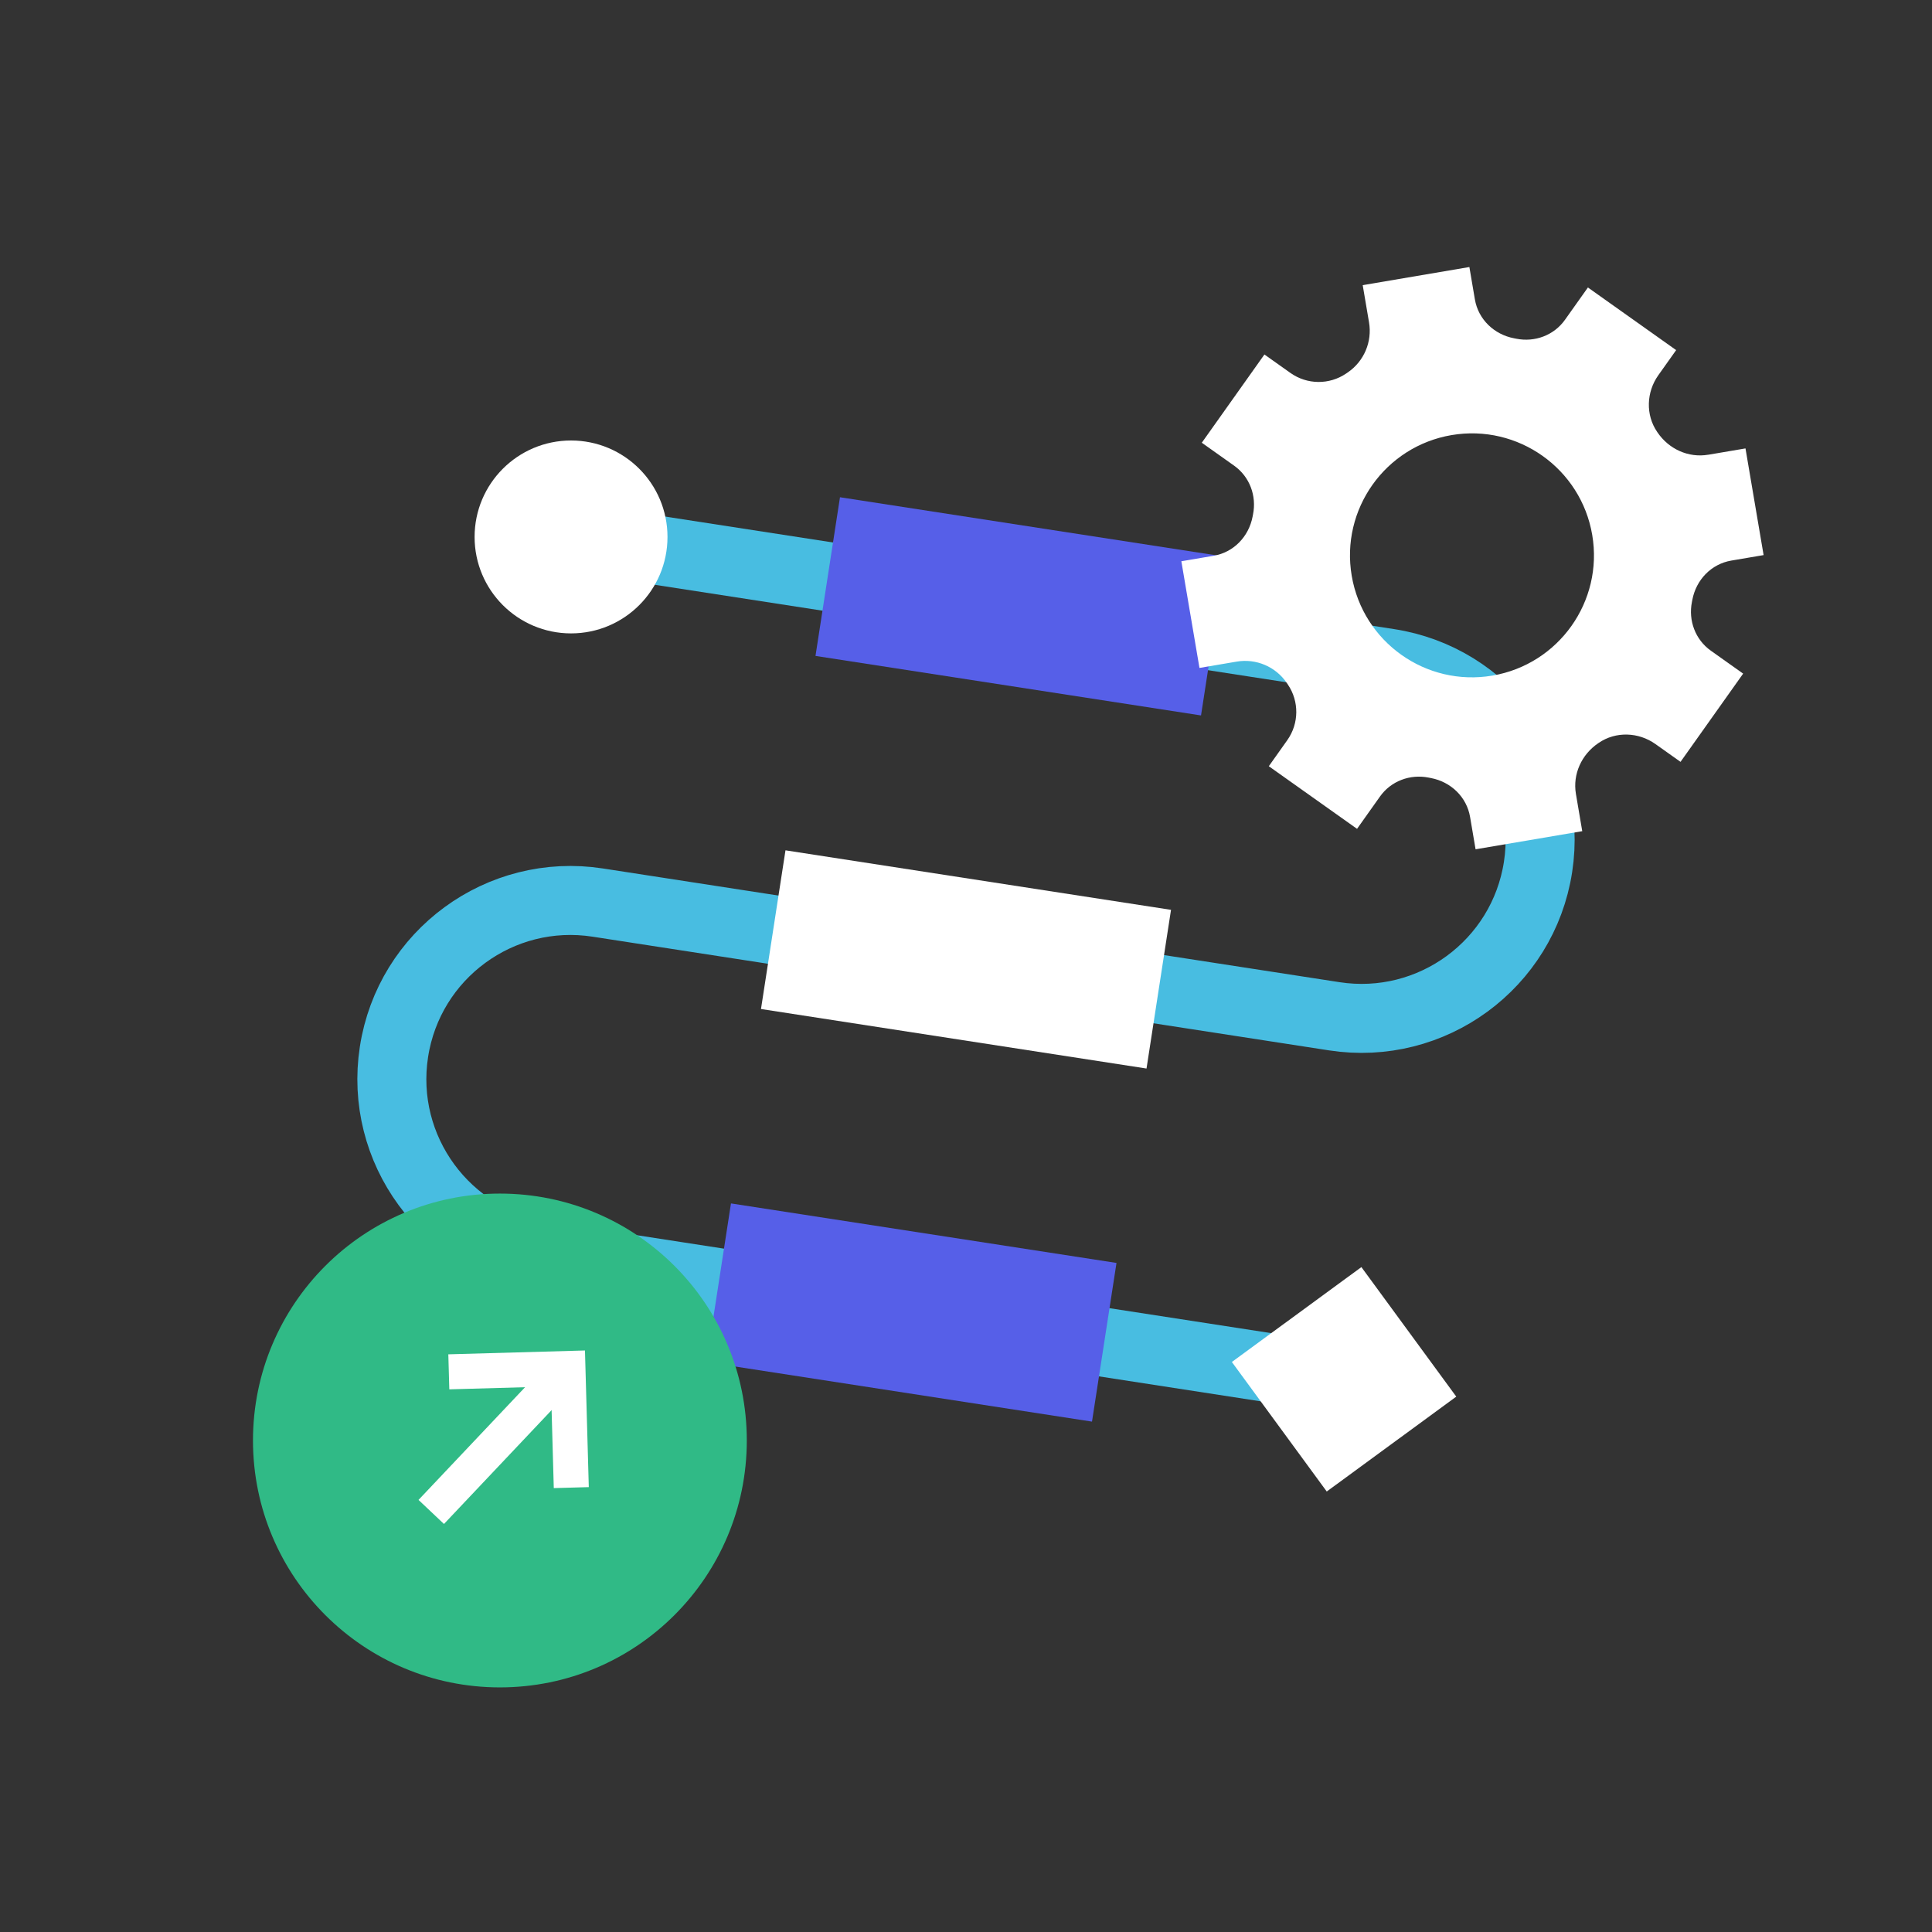 <?xml version="1.0" encoding="UTF-8"?><svg xmlns="http://www.w3.org/2000/svg" id="a68545a01f2a76" data-name="Layer 1" width="140px" height="140px" viewBox="0 0 140 140" aria-hidden="true"><rect x="0" y="0" width="140" height="140" fill="#333333" stroke="none"/><defs><linearGradient class="cerosgradient" data-cerosgradient="true" id="CerosGradient_id4c09edb4a" gradientUnits="userSpaceOnUse" x1="50%" y1="100%" x2="50%" y2="0%"><stop offset="0%" stop-color="#d1d1d1"/><stop offset="100%" stop-color="#d1d1d1"/></linearGradient><linearGradient/></defs>
  <rect width="140" height="140" style="fill: none;"/>
  <g>
    <g>
      <path d="M97.396,99.949l-58.03-8.959c-7.065-1.091-11.909-7.703-10.818-14.768v-0c1.091-7.065,7.703-11.909,14.768-10.818l53.368,8.239c7.065,1.091,13.677-3.753,14.768-10.818v-0c1.091-7.065-3.753-13.677-10.818-14.768l-59.254-9.148" style="fill: none; stroke: #48bde1; stroke-miterlimit: 10; stroke-width: 5px;"/>
      <rect x="59.816" y="38.12" width="28.268" height="11.635" transform="translate(7.569 -10.768) rotate(8.776)" style="fill: #565fe8;"/>
      <rect x="55.866" y="63.706" width="28.268" height="11.635" transform="translate(11.427 -9.866) rotate(8.776)" style="fill: #fff;"/>
      <rect x="51.916" y="89.293" width="28.268" height="11.635" transform="translate(15.284 -8.964) rotate(8.776)" style="fill: #565fe8;"/>
      <circle cx="41.38" cy="38.909" r="6.989" style="fill: #fff;"/>
      <rect x="91.579" y="94.132" width="11.635" height="11.635" transform="translate(120.471 -37.686) rotate(53.776)" style="fill: #fff;"/>
    </g>
    <path d="M123.786,32.95c-1.438.244-2.856-.408-3.676-1.614-.009-.013-.018-.026-.027-.04-.846-1.237-.783-2.884.085-4.106l1.292-1.82-6.394-4.538-1.662,2.342c-.797,1.123-2.181,1.64-3.531,1.37-.053-.011-.107-.021-.16-.031-1.445-.274-2.592-1.371-2.838-2.821l-.398-2.342-7.73,1.313.458,2.697c.239,1.407-.364,2.824-1.543,3.628l-.111.076c-1.222.833-2.834.818-4.04-.038l-1.886-1.338-4.538,6.394,2.342,1.662c1.123.797,1.64,2.181,1.37,3.531-.011.053-.021.107-.031.16-.274,1.445-1.371,2.591-2.821,2.838l-2.342.398,1.313,7.73,2.697-.458c1.407-.239,2.824.364,3.628,1.543l.076.111c.834,1.222.818,2.834-.038,4.04l-1.338,1.886,6.394,4.538,1.662-2.342c.797-1.123,2.181-1.64,3.531-1.37.053.011.107.021.16.031,1.445.274,2.592,1.371,2.838,2.821l.398,2.342,7.73-1.313-.458-2.697c-.244-1.438.408-2.856,1.614-3.676l.04-.027c1.237-.846,2.884-.783,4.106.085l1.82,1.292,4.538-6.394-2.342-1.662c-1.123-.797-1.64-2.181-1.37-3.531.011-.053.021-.107.031-.16.274-1.445,1.371-2.592,2.821-2.838l2.342-.398-1.313-7.73-2.697.458ZM108.144,48.957c-4.813.817-9.376-2.422-10.194-7.234-.817-4.813,2.422-9.376,7.235-10.194,4.813-.817,9.376,2.422,10.194,7.235.817,4.813-2.422,9.376-7.234,10.194Z" style="fill: #fff;"/>
    <g>
      <circle cx="36.224" cy="104.383" r="17.892" style="fill: #30ba86;"/>
      <line x1="31.25" y1="109.561" x2="41.115" y2="99.126" style="fill: none; stroke: #fff; stroke-miterlimit: 10; stroke-width: 2.538px;"/>
      <polyline points="32.523 99.408 41.156 99.165 41.398 107.798" style="fill: none; stroke: #fff; stroke-miterlimit: 10; stroke-width: 2.538px;"/>
    </g>
  </g>
</svg>